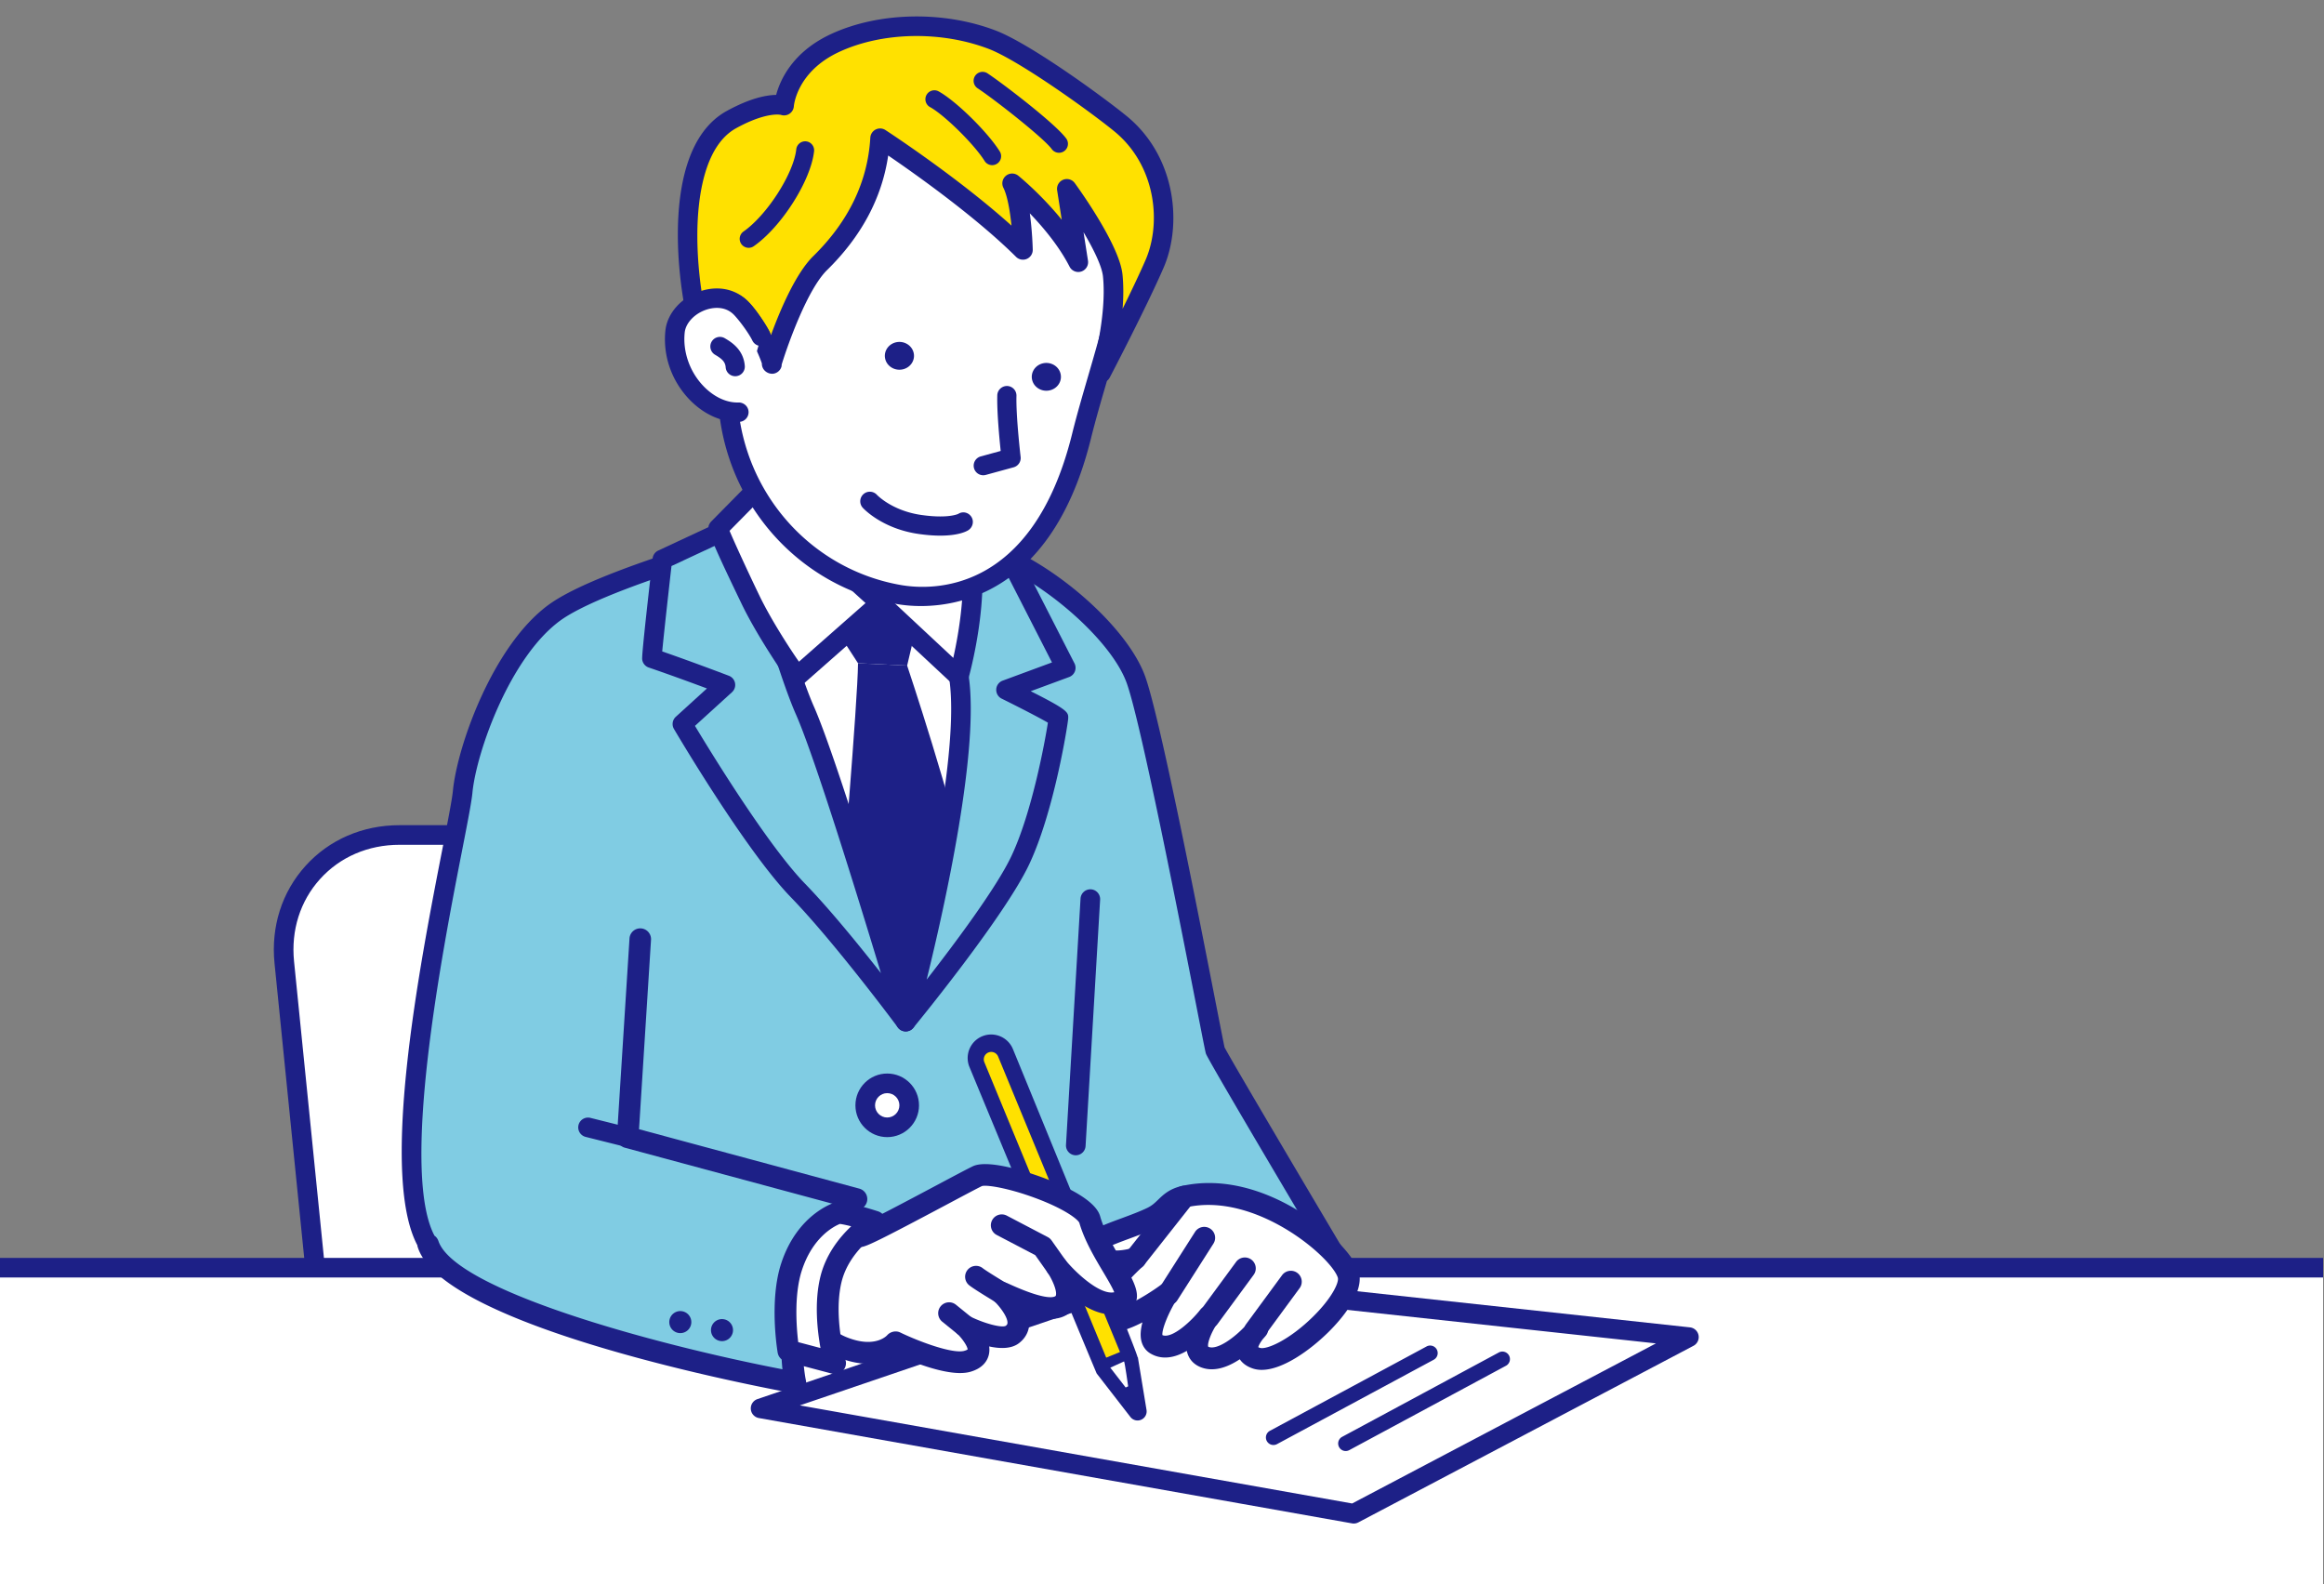 <svg xmlns="http://www.w3.org/2000/svg" id="_レイヤー_2" viewBox="0 0 446 304"><rect x="0" y="0" width="446" height="304" fill="#808080" stroke="none"/><defs><clipPath id="clippath"><path d="M0 0h446v304H0z" class="cls-1"/></clipPath><clipPath id="clippath-1"><path d="M-.177-19.345h446V314h-446z" class="cls-1"/></clipPath><style>.cls-1{fill:none}.cls-2{fill:#ffe100}.cls-3{fill:#1d2087}.cls-5{fill:#fff}.cls-6{fill:#f9be00}.cls-8{fill:#80cce3}</style></defs><g style="clip-path:url(#clippath)"><g id="_レイヤー_1-2" style="clip-path:url(#clippath-1)"><path d="M62.238 260.927c1.355 13.446 13.52 24.447 27.033 24.447h55.443c13.514 0 23.462-11.001 22.107-24.447l-7.68-76.234c-1.355-13.446-13.52-24.447-27.033-24.447H76.665c-13.514 0-23.462 11.001-22.107 24.447z" class="cls-5"/><path d="M144.715 287.255H89.272c-14.487 0-27.454-11.726-28.906-26.14l-7.68-76.234c-.709-7.039 1.406-13.686 5.955-18.716s10.951-7.801 18.025-7.801h55.444c14.486 0 27.454 11.726 28.906 26.14l7.68 76.234c.709 7.039-1.406 13.686-5.955 18.716s-10.951 7.801-18.025 7.801Zm-68.05-125.127c-5.997 0-11.407 2.331-15.233 6.562s-5.603 9.848-5.001 15.814l7.68 76.234c1.264 12.546 12.551 22.753 25.161 22.753h55.443c5.997 0 11.407-2.331 15.233-6.562s5.603-9.847 5.001-15.814l-7.68-76.234c-1.264-12.546-12.551-22.753-25.161-22.753H76.664Z" class="cls-3"/><path d="M210.98 288.662c.841 1.681-27.7 5.829-44.948 5.338-32.432-.924-59.62-4.575-59.62-4.575s-3.503-35.639-3.177-36.898c-11.417-3.735-20.542-12.879-21.06-13.703-9.751-15.525 5.796-78.358 6.617-86.874.73-7.57 7.099-26.701 17.62-34.374 6.986-5.095 26.592-10.862 26.467-10.953-1.836-1.345 30.128-4.268 52.759-1.868 11.25 1.193 28.752 15.607 32.37 25.723s14.863 70.105 15.213 71.156 23.398 39.863 23.398 39.863l-6.644 9.147s-39.837 36.337-38.996 38.018Z" class="cls-8"/><path d="M168.903 295.92q-1.532 0-2.924-.04c-32.16-.916-59.544-4.555-59.817-4.591a1.88 1.88 0 0 1-1.623-1.681c-2.381-24.223-3.019-32.674-3.151-35.73-11.045-4.037-20.018-12.797-20.808-14.054-8.157-12.986-.014-54.688 4.36-77.093 1.016-5.204 1.819-9.314 1.978-10.962.831-8.611 7.685-27.911 18.385-35.714 5.366-3.914 17.051-7.964 25.373-10.671l.789-.256c.964-.923 4.391-1.988 19.686-2.786 12.599-.658 25.242-.46 34.686.542 11.567 1.227 29.967 15.841 33.944 26.961 2.838 7.933 10.078 44.954 13.557 62.745.83 4.245 1.497 7.655 1.667 8.415 1.126 2.195 14.414 24.68 23.233 39.532a1.88 1.88 0 0 1-.095 2.067l-6.644 9.147a2 2 0 0 1-.254.285c-13.794 12.582-36.005 33.363-38.375 36.917a2.1 2.1 0 0 1-.321.909c-.457.716-1.407 2.206-18.004 4.277-9.146 1.141-18.469 1.783-25.641 1.783Zm-60.764-8.173c6.09.758 30.23 3.581 57.947 4.371 15.777.451 39.189-2.931 43.211-4.457 1.019-2.037 5.304-6.548 19.574-20.008a1883 1883 0 0 1 19.694-18.271l5.804-7.99c-10.427-17.564-22.597-38.157-22.933-39.164-.105-.316-.306-1.316-1.793-8.918-3.191-16.318-10.665-54.533-13.407-62.199-3.465-9.688-20.734-23.418-30.797-24.485-19.364-2.053-46.295-.08-51.055 1.179-.382.455-1.113.692-2.544 1.158-4.654 1.514-18.817 6.12-24.319 10.133-9.654 7.041-16.105 25.249-16.856 33.035-.176 1.829-.954 5.811-2.03 11.322-3.66 18.746-12.231 62.645-4.867 74.37.729.947 9.342 9.412 20.052 12.916a1.88 1.88 0 0 1 1.276 2.072c-.08 1.982 1.761 21.814 3.043 34.938Zm101.155 1.751.003.006zm-75.302-184.394s.002 0 .003.002z" class="cls-3"/><path d="M148.685 77.254s1.461 20.569-4.003 28.976-4.992 8.233-4.992 8.233 22.743 28.124 33.907 26.621c14.572-1.962 16.813-25.22 16.813-25.22s-6.484 1.143-12.369-10.206-1.716-26.497-1.716-26.497" class="cls-5"/><path d="M172.762 143.02c-11.922.002-31.815-24.021-34.461-27.283a2 2 0 0 1-.089-.103c-.961-1.205-1.04-1.304 4.892-10.43 5.062-7.788 3.718-27.618 3.704-27.817a1.883 1.883 0 0 1 1.744-2.011 1.89 1.89 0 0 1 2.011 1.744c.061.866 1.44 21.3-4.302 30.135-2.613 4.02-3.808 5.985-4.353 6.934 1.765 2.11 6.432 7.553 11.883 12.817 11.737 11.336 17.291 12.515 19.557 12.212 10.616-1.429 14.03-16.266 14.92-21.623-2.829-.566-7.616-2.819-11.895-11.072-6.153-11.867-2.038-27.215-1.859-27.863a1.883 1.883 0 0 1 3.629.997c-.04.145-3.895 14.591 1.572 25.133 5.07 9.778 10.198 9.243 10.413 9.212a1.93 1.93 0 0 1 1.572.512c.411.398.641.959.586 1.529-.097 1.01-2.567 24.768-18.436 26.905a8 8 0 0 1-1.087.071Z" class="cls-3"/><path d="M190.211 111.623s-55.975 5.114-54.293 4.554c1.681-.56 36.836 78.62 36.836 78.62s26.332-39.565 23.692-49.477-8.056-29.844-6.235-33.697" class="cls-5"/><path d="m176.957 115.562-19.762.208 7.469 11.518 9.426.447z" class="cls-3"/><path d="M174.09 127.735s8.778 26.18 11.801 40.923l-11.175 24.375-13.347-20.385s3.229-37.92 3.295-45.36z" class="cls-3"/><path d="M125.112 126.33c-.1-.586 2.003-18.961 2.003-18.961l15.946-7.441s7.236 26.98 11.417 36.436c5.045 11.411 19.342 59.702 19.342 59.702s-12.129-16.355-20.689-25.177c-8.559-8.822-22.165-31.938-22.165-31.938l8.247-7.501c-8.725-3.314-14.101-5.121-14.101-5.121Z" class="cls-8"/><path d="M173.82 197.948a1.88 1.88 0 0 1-1.513-.761c-.121-.163-12.155-16.358-20.528-24.988-8.617-8.881-21.876-31.342-22.436-32.294a1.88 1.88 0 0 1 .356-2.347l5.972-5.432c-6.898-2.577-11.112-3.997-11.159-4.013a1.88 1.88 0 0 1-1.255-1.466c-.055-.318-.146-.851 1.988-19.493a1.88 1.88 0 0 1 1.074-1.492l15.946-7.441a1.883 1.883 0 0 1 2.614 1.218c.072.269 7.246 26.947 11.321 36.162 5.036 11.391 18.84 57.953 19.426 59.93a1.882 1.882 0 0 1-1.804 2.416Zm-40.449-58.64c3.003 4.996 13.965 22.905 21.111 30.271 4.679 4.823 10.335 11.767 14.577 17.174-4.459-14.727-12.759-41.612-16.303-49.627-3.542-8.011-9.106-27.903-10.926-34.546l-12.965 6.05c-.633 5.559-1.493 13.322-1.779 16.389 2.14.743 6.665 2.344 12.795 4.672a1.882 1.882 0 0 1 .598 3.151l-7.109 6.466Z" class="cls-3"/><path d="M184.01 129.828c-1.84-11.867-5.32-28.688-5.32-28.688l15.251 6.323 10.587 20.704-11.46 4.228s10.07 4.969 10.048 5.438c-.04.84-2.649 17.409-7.325 27.287s-21.972 30.947-21.972 30.947 13.043-47.845 10.191-66.238Z" class="cls-8"/><path d="M173.818 197.948a1.882 1.882 0 0 1-1.815-2.377c.129-.475 12.905-47.668 10.147-65.455-1.812-11.683-5.268-28.427-5.303-28.595a1.881 1.881 0 0 1 2.564-2.12l15.251 6.323c.413.171.751.484.955.882l10.587 20.704a1.882 1.882 0 0 1-1.025 2.623l-7.372 2.72c7.264 3.666 7.246 4.049 7.188 5.269-.042.884-2.648 17.746-7.504 28.003-4.721 9.973-21.506 30.468-22.219 31.336a1.88 1.88 0 0 1-1.455.688Zm7.42-93.714c1.118 5.579 3.308 16.77 4.632 25.305 2.167 13.974-4.413 43.732-8.036 58.461 5.441-6.982 13.379-17.608 16.256-23.686 3.921-8.283 6.415-21.791 7.012-25.623-1.617-.945-5.496-2.946-8.866-4.609a1.883 1.883 0 0 1 .181-3.454l9.47-3.494-9.306-18.199-11.343-4.703Z" class="cls-3"/><path d="m185.835 103.387-8.334-5.357s-.333 11.053-8.569 17.724l15.077 14.074s4.467-15.724 1.826-26.441" class="cls-5"/><path d="M184.01 131.71c-.47 0-.931-.177-1.284-.506l-15.077-14.073a1.883 1.883 0 0 1 .099-2.838c7.439-6.025 7.869-16.22 7.873-16.322a1.885 1.885 0 0 1 2.898-1.523l8.334 5.357c.405.26.695.666.81 1.133 2.729 11.074-1.655 26.743-1.843 27.405a1.88 1.88 0 0 1-1.811 1.368Zm-12.288-15.927 11.225 10.478c1.073-4.828 2.761-14.423 1.225-21.706l-5.16-3.316c-.65 3.651-2.43 9.762-7.291 14.544Z" class="cls-3"/><path d="m168.932 115.754-15.833 13.944c-.299.106-6.085-8.421-9.043-14.551-3.075-6.373-6.398-13.73-6.219-13.749l7.819-7.931s9.564 9.614 13.4 13.231 9.876 9.056 9.876 9.056" class="cls-5"/><path d="M152.968 131.631c-1.074 0-2.008-1.231-4.977-5.852-1.342-2.089-3.858-6.141-5.631-9.814-6.867-14.234-6.692-14.548-6.172-15.481q.14-.25.343-.443l7.784-7.896c.353-.358.834-.56 1.336-.561h.004c.501 0 .981.199 1.334.555.095.096 9.586 9.634 13.357 13.189 3.777 3.561 9.784 8.973 9.845 9.027a1.886 1.886 0 0 1-.015 2.811l-15.833 13.944c-.18.159-.389.281-.615.361-.276.098-.521.159-.759.159Zm-12.957-29.757c.89 2.107 3.249 7.293 5.74 12.456 2.173 4.504 5.79 10.12 7.578 12.659l12.777-11.253c-2.061-1.867-5.727-5.204-8.341-7.668-2.993-2.822-9.324-9.145-12.101-11.927l-5.652 5.733Z" class="cls-3"/><circle cx="170.267" cy="212.129" r="4.22" class="cls-5" transform="rotate(-13.199 170.26 212.123)"/><path d="M170.267 218.231c-3.365 0-6.102-2.737-6.102-6.102s2.738-6.102 6.102-6.102 6.102 2.737 6.102 6.102-2.738 6.102-6.102 6.102m0-8.441c-1.289 0-2.338 1.049-2.338 2.338s1.049 2.338 2.338 2.338 2.338-1.049 2.338-2.338-1.049-2.338-2.338-2.338" class="cls-3"/><path d="m206.454 219.832 2.793-47.277" class="cls-6"/><path d="m206.456 221.714-.113-.003a1.883 1.883 0 0 1-1.768-1.99l2.792-47.277a1.89 1.89 0 0 1 1.99-1.768 1.883 1.883 0 0 1 1.768 1.99l-2.792 47.277a1.88 1.88 0 0 1-1.877 1.771" class="cls-3"/><path d="M533.094 429.975H-70.599V243.289h603.693z" class="cls-5"/><path d="M533.094 431.857H-70.599a1.88 1.88 0 0 1-1.882-1.882V243.288c0-1.04.843-1.882 1.882-1.882h603.693c1.039 0 1.882.842 1.882 1.882v186.687c0 1.04-.843 1.882-1.882 1.882m-601.811-3.764h599.929V245.171H-68.717z" class="cls-3"/><path d="M215.6 49.404c.143 8.377-5.249 22.997-8.039 34.296-7.653 30.987-27.479 31.725-34.999 30.409-17.077-2.988-31.331-17.519-32.819-36.456-.773-9.848-.803-26.308 4.56-36.442s30.255-23.863 46.959-16.339 24.078 9.396 24.337 24.532Z" class="cls-5"/><path d="M176.723 116.307c-2.025 0-3.596-.209-4.483-.364-18.72-3.275-32.847-18.961-34.354-38.145-.585-7.447-1.291-26.005 4.771-37.459 5.69-10.752 31.567-25.185 49.37-17.166 1.413.637 2.76 1.233 4.04 1.8 14.073 6.23 21.137 9.357 21.394 24.398.104 6.101-2.521 15.118-5.06 23.838-1.126 3.868-2.19 7.522-3.033 10.936-6.996 28.326-23.973 32.162-32.646 32.162Zm3.644-91.758c-14.338 0-30.406 9.951-34.418 17.533-5.605 10.591-4.909 28.302-4.35 35.425 1.374 17.488 14.238 31.785 31.283 34.768 5.78 1.012 25.231 1.907 32.87-29.021.862-3.488 1.986-7.35 3.073-11.084 2.461-8.454 5.007-17.196 4.912-22.733-.217-12.662-5.38-14.948-19.178-21.056a670 670 0 0 1-4.062-1.809c-3.129-1.41-6.578-2.021-10.13-2.021Z" class="cls-3"/><path d="M166.934 96.211s3.187 3.52 9.612 4.441c6.207.89 8.288-.446 8.288-.446" class="cls-5"/><path d="M180.457 102.797c-1.163 0-2.543-.09-4.171-.324-7.002-1.003-10.567-4.864-10.715-5.027a1.84 1.84 0 0 1 2.721-2.478c.064.068 2.933 3.062 8.517 3.862 5.203.746 7.082-.205 7.101-.214.854-.549 1.959-.28 2.508.575s.267 2.014-.588 2.562c-.334.214-1.855 1.043-5.372 1.043Z" class="cls-3"/><path d="m188.7 89.367 5.343-1.462s-.927-7.897-.812-11.991" class="cls-5"/><path d="M188.699 91.208a1.84 1.84 0 0 1-.485-3.615l3.828-1.048c-.267-2.551-.738-7.592-.651-10.682.029-1.016.884-1.805 1.891-1.787a1.84 1.84 0 0 1 1.787 1.891c-.11 3.912.791 11.646.8 11.724a1.84 1.84 0 0 1-1.342 1.989l-5.343 1.462a2 2 0 0 1-.487.066Zm-18.563-24.167c-.722 1.302-.201 2.915 1.165 3.604 1.365.688 3.057.191 3.779-1.111s.201-2.915-1.165-3.604c-1.365-.688-3.057-.191-3.779 1.111m28.198 4.033c-.722 1.302-.201 2.915 1.165 3.604 1.365.688 3.057.191 3.779-1.111s.201-2.915-1.165-3.604c-1.365-.688-3.057-.191-3.779 1.111" class="cls-3"/><path d="M213.545 52.868c.842 8.238-2.242 18.712-2.242 18.712s6.942-13.273 10.271-20.941 2.267-19.75-6.61-26.955c-4.874-3.957-18.434-13.727-24.565-16.066-9.967-3.803-21.795-3.23-30.121.626-9.309 4.311-9.807 12.02-9.807 12.02s-3.15-1.137-10.104 2.69c-12.47 6.863-8.467 36.106-4.545 45.402 0 0 .964-14.604 6.515-9.081 3.579 3.56 6.316 11.291 5.755 10.53 0 0 4.296-14.396 9.307-19.31 8.479-8.315 11.1-17.016 11.502-23.957 0 0 16.993 11.067 27.413 21.417 0 0-.214-9.046-2.072-12.767 0 0 8.437 6.827 12.695 15.132l-2.199-14.078s8.267 11.34 8.807 16.626" class="cls-2"/><path d="M211.303 73.463a1.882 1.882 0 0 1-1.805-2.414c.03-.101 2.969-10.227 2.175-17.99-.207-2.025-1.867-5.341-3.73-8.494l.854 5.464a1.883 1.883 0 0 1-3.535 1.149c-2.023-3.946-5.081-7.584-7.63-10.232.458 3.295.55 6.405.563 6.964a1.88 1.88 0 0 1-3.208 1.379c-7.771-7.719-19.407-15.947-24.533-19.444-1.195 8.131-5.133 15.516-11.737 21.992-3.705 3.633-7.429 13.972-8.708 18.131q.004.266-.054.45a1.91 1.91 0 0 1-1.5 1.294c-.698.111-1.459-.225-1.878-.794a1.88 1.88 0 0 1-.365-1.167c-.507-1.542-2.703-6.657-5.201-9.144-.661-.658-.988-.7-.991-.7-.788.345-2.03 4.251-2.319 8.572a1.884 1.884 0 0 1-1.567 1.731 1.886 1.886 0 0 1-2.045-1.125c-3.574-8.473-8.887-39.935 5.372-47.783 4.487-2.469 7.6-3.058 9.49-3.089.768-2.866 3.161-8.264 10.538-11.68 9.153-4.239 21.551-4.505 31.583-.677 6.615 2.524 20.432 12.59 25.08 16.363 9.516 7.724 10.786 20.792 7.15 29.167-3.318 7.643-10.045 20.52-10.329 21.064a1.88 1.88 0 0 1-1.668 1.01Zm-71.278-17.32c1.007 0 2.255.42 3.639 1.798 1.4 1.393 3.036 3.918 4.296 6.362 1.761-4.81 4.741-11.838 8.121-15.152 6.771-6.641 10.452-14.285 10.941-22.722a1.88 1.88 0 0 1 2.906-1.468c.626.408 13.92 9.099 24.189 18.339-.277-2.689-.762-5.675-1.559-7.271a1.882 1.882 0 0 1 2.868-2.304c.247.2 4.365 3.56 8.333 8.448l-.881-5.64a1.882 1.882 0 0 1 3.38-1.399c.877 1.203 8.584 11.914 9.159 17.543.218 2.133.19 4.39.023 6.582 1.613-3.276 3.241-6.684 4.407-9.369 3.084-7.104 2.005-18.19-6.07-24.745-5.201-4.222-18.405-13.615-24.05-15.769-9.131-3.484-20.381-3.258-28.659.576-8.199 3.797-8.716 10.368-8.72 10.434a1.884 1.884 0 0 1-2.518 1.649c.015.014-.21-.051-.678-.051-1.135 0-3.712.326-7.879 2.62-6.376 3.509-7.401 14.133-7.445 20.153-.04 5.527.648 11.144 1.623 15.708.717-1.891 1.762-3.509 3.284-4.084a3.6 3.6 0 0 1 1.289-.238Z" class="cls-3"/><path d="M141.799 79.105c-6.464.22-13.128-7.17-12.247-15.489.552-5.21 8.639-8.865 12.785-4.341 1.527 1.666 3.22 4.168 3.747 5.311" class="cls-5"/><path d="M141.518 80.972c-3.316 0-6.719-1.622-9.387-4.487-3.318-3.564-4.933-8.326-4.431-13.065.35-3.3 3.049-6.329 6.717-7.537 3.529-1.162 7.003-.366 9.293 2.134 1.681 1.834 3.459 4.475 4.065 5.79a1.863 1.863 0 0 1-3.383 1.559c-.413-.895-1.953-3.223-3.429-4.833-1.833-2-4.374-1.443-5.382-1.113-2.265.746-3.983 2.552-4.178 4.392-.383 3.612.908 7.401 3.453 10.134 2.025 2.175 4.524 3.375 6.878 3.297 1.021-.014 1.89.77 1.925 1.798s-.77 1.89-1.798 1.925q-.172.006-.345.006Z" class="cls-3"/><path d="M138.19 66.512c1.234.733 2.748 1.726 2.91 3.851" class="cls-5"/><path d="M141.098 72.202a1.84 1.84 0 0 1-1.833-1.7c-.082-1.08-.715-1.637-2.014-2.408a1.84 1.84 0 1 1 1.878-3.164c1.157.687 3.563 2.115 3.805 5.293a1.84 1.84 0 0 1-1.837 1.979Zm2.575-24.642a1.72 1.72 0 0 1-.987-3.128c4.514-3.157 9.623-11.119 10.124-15.776a1.726 1.726 0 0 1 1.893-1.526 1.72 1.72 0 0 1 1.526 1.893c-.605 5.632-6.229 14.49-11.572 18.227-.3.21-.644.311-.984.311Zm59.562-18.24a1.72 1.72 0 0 1-1.392-.708c-1.525-2.098-10.792-9.39-14.173-11.634a1.72 1.72 0 1 1 1.901-2.864c2.882 1.913 12.971 9.613 15.053 12.477a1.719 1.719 0 0 1-1.39 2.73Zm-12.823 2.376a1.72 1.72 0 0 1-1.461-.811c-1.976-3.174-7.77-8.884-10.508-10.355a1.72 1.72 0 0 1 1.627-3.028c3.293 1.77 9.469 7.823 11.799 11.566a1.72 1.72 0 0 1-1.458 2.628Z" class="cls-3"/><path d="m259.797 290.506-113.832-20.215 73.564-25.034 104.588 11.356z" class="cls-5"/><path d="M259.797 292.388q-.165 0-.329-.029l-113.832-20.215a1.883 1.883 0 0 1-.278-3.635l73.563-25.034a1.9 1.9 0 0 1 .81-.089l104.588 11.356a1.882 1.882 0 0 1 .675 3.537l-64.32 33.893a1.9 1.9 0 0 1-.877.217Zm-106.302-22.671 105.996 18.823 58.3-30.721-98.051-10.646z" class="cls-3"/><path d="M227.252 229.653c-3.15.705-3.363 2.693-6.162 4.044-5.008 2.417-13.037 4.132-11.554 6.355 2.311 3.466 8.377 1.444 8.377 1.444s-9.532 8.666-6.933 11.554 13.095-4.814 13.095-4.814-5.062 8.07-2.215 9.725c4.14 2.407 10.11-5.296 10.11-5.296s-4.35 6.219-.867 7.735c4.205 1.829 10.199-5.392 10.199-5.392s-4.226 4.319-.185 5.649c5.167 1.701 19.183-11.095 17.62-16.08-1.471-4.694-16.85-18.198-31.486-14.924Z" class="cls-5"/><path d="M242.134 262.898a5.3 5.3 0 0 1-1.671-.252c-1.301-.428-2.077-1.1-2.536-1.784-2.303 1.524-5.085 2.577-7.658 1.458-1.234-.537-2.074-1.484-2.428-2.739a5 5 0 0 1-.08-.332c-2.16 1.249-4.64 1.868-6.953.522-.894-.52-1.504-1.354-1.765-2.412s-.131-2.309.2-3.576c-6.039 3.126-8.697 1.915-9.819.668-2.431-2.702.125-6.981 3.068-10.409-1.821-.298-3.557-1.117-4.698-2.829-.536-.804-.672-1.733-.385-2.616.702-2.159 3.671-3.256 7.78-4.774 1.732-.64 3.523-1.302 4.991-2.011.906-.438 1.451-.963 2.081-1.573.967-.936 2.171-2.1 4.535-2.628 16.054-3.594 32.192 10.765 33.94 16.341 1.293 4.126-3.634 9.565-5.812 11.713-3.59 3.539-8.806 7.233-12.79 7.233m-.659-4.351c.063.034.159.077.298.122 1.269.418 5.636-1.474 10.213-5.986 3.7-3.647 5.025-6.62 4.756-7.479-1.225-3.907-15.718-16.481-29.031-13.508-1.214.271-1.712.754-2.538 1.552-.739.715-1.658 1.604-3.172 2.334-1.649.795-3.535 1.493-5.359 2.167-1.428.528-3.396 1.255-4.54 1.846 1.545.776 4.182.233 5.156-.086a2.1 2.1 0 0 1 2.462.936 2.09 2.09 0 0 1-.397 2.6c-3.444 3.135-6.556 7.146-6.698 8.576 1.462.179 6.241-2.16 10.214-5.072a2.093 2.093 0 0 1 3.012 2.799c-1.633 2.609-2.918 5.835-2.769 6.886 1.861.75 5.593-2.738 7.238-4.852a2.093 2.093 0 0 1 3.369 2.484c-1.274 1.833-2.06 4.063-1.808 4.601 1.7.729 5.086-1.792 7.256-4.157.295-.368.546-.634.673-.765a2.093 2.093 0 0 1 3.106 2.801c-.093.112-.284.337-.556.638-.445.569-.81 1.207-.883 1.563Zm-14.223-28.894h.01z" class="cls-3"/><path d="m217.913 241.496 9.339-11.843" class="cls-5"/><path d="M217.911 243.59a2.092 2.092 0 0 1-1.642-3.389l9.34-11.843a2.092 2.092 0 1 1 3.287 2.591l-9.34 11.843a2.09 2.09 0 0 1-1.645.797Z" class="cls-3"/><path d="m231.104 237.548-6.933 10.881" class="cls-5"/><path d="M224.169 250.522a2.092 2.092 0 0 1-1.763-3.218l6.933-10.88a2.093 2.093 0 1 1 3.53 2.25l-6.933 10.88a2.09 2.09 0 0 1-1.767.968" class="cls-3"/><path d="m231.97 252.858 6.933-9.436" class="cls-5"/><path d="M231.969 254.951a2.093 2.093 0 0 1-1.686-3.332l6.933-9.437a2.093 2.093 0 0 1 3.374 2.478l-6.933 9.437a2.09 2.09 0 0 1-1.688.854" class="cls-3"/><path d="m240.829 255.361 6.932-9.436" class="cls-5"/><path d="M240.827 257.455a2.093 2.093 0 0 1-1.686-3.332l6.933-9.436a2.094 2.094 0 0 1 3.374 2.478l-6.933 9.436a2.09 2.09 0 0 1-1.688.854m-51.991-57.779a3.643 3.643 0 0 0-1.99 4.752s24.214 58.508 24.31 58.632l3.055 3.943 3.41 4.401a.875.875 0 0 0 1.554-.678l-.931-5.659-.73-4.437c.082-.427-23.924-58.964-23.924-58.964a3.64 3.64 0 0 0-4.752-1.99Z" class="cls-3"/><path d="M218.31 272.612c-.527 0-1.04-.24-1.378-.677l-6.464-8.343q-.097-.125-24.426-58.832a4.52 4.52 0 0 1 2.464-5.888 4.514 4.514 0 0 1 5.885 2.465c20.754 50.607 23.589 57.896 23.936 59.159l.042-.007 1.661 10.096a1.742 1.742 0 0 1-1.721 2.027Zm-6.404-10.002 6.4 8.261-1.649-10.082c-.615-1.975-17.415-43.045-23.874-58.793a2.76 2.76 0 0 0-1.496-1.508 2.76 2.76 0 0 0-2.123-.008 2.78 2.78 0 0 0-1.516 3.619c8.097 19.565 23.382 56.475 24.257 58.512Z" class="cls-3"/><path d="m216.504 266.057-.477.224-2.948-3.805 2.639-1.199c.121.041.787 4.78.787 4.78Z" class="cls-5"/><path d="m212.294 260.554-23.387-56.703a1.428 1.428 0 1 1 2.644-1.083l23.387 56.703z" class="cls-2"/><path d="M165.053 237.244c1.465-.153 19.509-10.071 22.547-11.528 3.037-1.457 20.376 4.299 21.554 8.398 1.97 6.857 8.733 13.93 6.493 15.371-5.076 3.265-12.845-6.391-12.845-6.391s3.966 5.851.614 7.568-12.17-3.265-11.361-2.609 5.542 5.547 2.211 8.072c-2.302 1.745-9.068-1.621-9.068-1.621s5.502 5.285.465 6.748c-3.923 1.14-13.811-3.644-13.811-3.644s-2.624 3.236-8.556 1.521-6.76-5.274-6.76-5.274" class="cls-5"/><path d="M184.268 263.509c-3.937 0-9.442-2.246-12.09-3.44-1.605 1.112-4.716 2.444-9.463 1.071-6.912-1.998-8.104-6.324-8.217-6.811a2.093 2.093 0 0 1 4.078-.949c.015.042.778 2.429 5.302 3.737 4.409 1.274 6.3-.776 6.378-.864.622-.698 1.666-.938 2.508-.531 3.809 1.84 10.149 4.151 12.316 3.519.366-.106.544-.211.617-.265-.017-.568-.961-2.017-1.948-2.964a2.093 2.093 0 0 1 2.381-3.384c2.757 1.367 6.104 2.251 6.888 1.817.297-.227.326-.398.329-.583.023-1.331-1.93-3.63-2.61-4.185-.815-.665-1.067-1.891-.513-2.785.986-1.592 2.608-.853 3.48-.456 6.386 2.909 8.251 2.62 8.757 2.361.144-.074.154-.112.175-.195.244-.945-.755-3.127-1.57-4.339a2.093 2.093 0 0 1 3.365-2.485c1.903 2.358 6.637 6.832 9.406 6.221-.388-.969-1.381-2.638-2.147-3.925-1.596-2.684-3.583-6.024-4.549-9.384-.243-.626-2.683-2.654-8.643-4.842-5.065-1.859-9.159-2.495-10.053-2.222-.921.445-3.643 1.894-6.796 3.572-12.932 6.881-15.328 8.016-16.379 8.126a2.095 2.095 0 0 1-2.3-1.864 2.09 2.09 0 0 1 1.701-2.276c1.443-.461 9.924-4.975 15.011-7.682 3.325-1.77 5.952-3.167 7.011-3.675 3.254-1.562 12.596 1.654 16.61 3.457 6.963 3.125 7.639 5.478 7.861 6.25.816 2.84 2.573 5.794 4.123 8.401 2.272 3.819 4.417 7.426 1.49 9.308-3.312 2.129-7.08.588-10.093-1.577-.331 1.263-1.131 2.25-2.315 2.857-1.846.945-4.361.657-7.032-.16.13.512.202 1.036.194 1.564-.025 1.554-.718 2.89-2.002 3.864-1.455 1.103-3.619 1.062-5.698.611a4.3 4.3 0 0 1-.072 1.627c-.267 1.086-1.094 2.528-3.513 3.23-.589.171-1.258.247-1.979.247Zm-19.433-28.346" class="cls-3"/><path d="m192.23 235.143 7.867 4.12 2.704 3.831" class="cls-5"/><path d="M202.803 245.188a2.1 2.1 0 0 1-1.712-.886l-2.413-3.418-7.419-3.886a2.093 2.093 0 0 1 1.942-3.708l7.867 4.12c.294.154.547.375.739.647l2.704 3.831a2.092 2.092 0 0 1-1.708 3.3" class="cls-3"/><path d="m182.141 252.026 3.056 2.478" class="cls-5"/><path d="m183.88 256.13-3.057-2.479a2.093 2.093 0 1 1 2.637-3.251l3.056 2.478z" class="cls-3"/><path d="M187.308 245.031c.809.656 4.746 3.023 4.746 3.023" class="cls-5"/><path d="M192.053 250.147a2.1 2.1 0 0 1-1.076-.299c-.678-.408-4.107-2.479-4.986-3.191a2.093 2.093 0 1 1 2.637-3.251c.435.353 2.633 1.729 4.506 2.854a2.094 2.094 0 0 1-1.08 3.888Z" class="cls-3"/><path d="m122.878 180.161-2.412 38.108 43.91 11.843s-7.729 7.925-10.397 15.909c-3.418 10.231-1.339 19.335-1.339 19.335s-65.58-12.018-70.465-26.534" class="cls-8"/><path d="M152.638 267.426q-.186 0-.371-.034c-6.835-1.252-66.927-12.677-72.052-27.909a2.068 2.068 0 1 1 3.921-1.319c3.152 9.368 40.997 19.787 66.025 24.622-.385-3.676-.535-10.264 1.856-17.419 1.869-5.595 5.979-11.046 8.58-14.131l-40.67-10.968a2.07 2.07 0 0 1-1.526-2.128l2.412-38.108a2.07 2.07 0 0 1 4.129.261l-2.305 36.421 42.277 11.402a2.07 2.07 0 0 1 .943 3.44c-.074.076-7.434 7.692-9.917 15.122-3.179 9.516-1.303 18.137-1.283 18.223a2.074 2.074 0 0 1-2.019 2.526Z" class="cls-3"/><path d="M136.493 254.822a2.114 2.114 0 1 0 4.151.797 2.114 2.114 0 0 0-4.151-.797m-8.001-1.538a2.114 2.114 0 1 0 4.151.797 2.114 2.114 0 0 0-4.151-.797" class="cls-3"/><path d="m120.465 218.27-7.601-1.905" class="cls-6"/><path d="M120.467 220.152q-.227 0-.459-.057l-7.602-1.904a1.882 1.882 0 1 1 .915-3.651l7.602 1.904a1.882 1.882 0 0 1-.456 3.708" class="cls-3"/><path d="M160.847 232.786c1.647-.051 7.029 1.684 7.029 1.684s-6.735 3.956-8.437 11.188.819 15.957.819 15.957l-8.952-2.372s-1.594-9.412.598-16.112c2.791-8.532 8.944-10.346 8.944-10.346Z" class="cls-5"/><path d="M160.257 263.708q-.268 0-.535-.07l-8.952-2.372a2.09 2.09 0 0 1-1.528-1.674c-.069-.405-1.653-10.003.672-17.112 3.097-9.468 10.047-11.616 10.341-11.703q.257-.076.527-.084c1.874-.062 6.393 1.351 7.736 1.784a2.092 2.092 0 0 1 .417 3.797c-.055.033-5.992 3.626-7.46 9.863-1.552 6.595.769 14.816.793 14.898a2.094 2.094 0 0 1-2.012 2.672Zm-7.068-6.132 4.273 1.132c-.616-3.391-1.195-8.714-.061-13.53 1.044-4.434 3.722-7.737 5.957-9.834-.927-.234-1.717-.403-2.181-.452-1.115.454-5.197 2.507-7.285 8.891-1.546 4.726-1.031 11.081-.705 13.794Zm105.069 20.898a1.448 1.448 0 0 1-.688-2.723l30.041-16.176a1.448 1.448 0 1 1 1.373 2.549L258.943 278.3a1.45 1.45 0 0 1-.685.173Zm-13.866-1.155a1.448 1.448 0 0 1-.688-2.723l30.042-16.176a1.448 1.448 0 1 1 1.373 2.549l-30.042 16.176a1.45 1.45 0 0 1-.685.173Z" class="cls-3"/></g></g></svg>